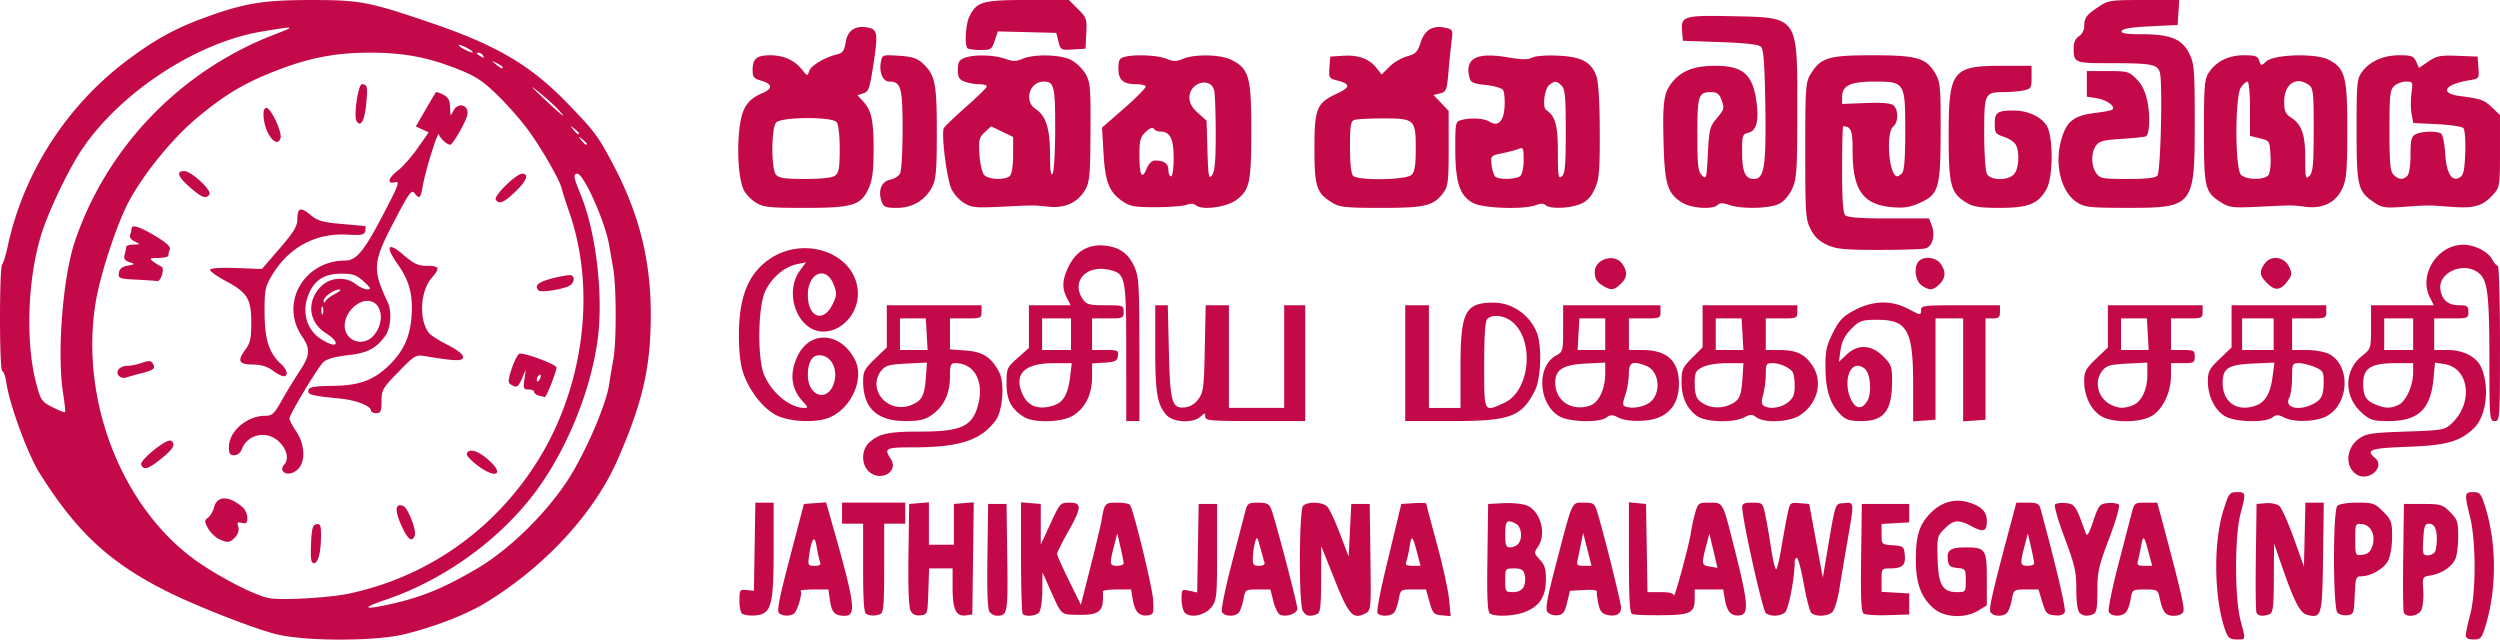 <svg width="949.983" height="243.045" xmlns="http://www.w3.org/2000/svg"><path style="fill:#c4094a;fill-opacity:1" d="M129.991 337.441c-8.475-2.093-30.83-10.861-41.793-16.392-21.8-10.998-34.21-22.565-48.216-44.945-4.399-7.03-11.274-25.704-12.519-34.004-.384-2.564-1.098-4.661-1.585-4.661-1.13 0-1.173-39.277-.045-40.55.463-.523 1.386-3.494 2.05-6.603 5.99-28.023 22.173-53.348 45.202-70.737 10.295-7.773 18.17-12.164 28.906-16.12 15.619-5.755 22.8-6.976 41.09-6.983 18.827-.008 22.024.601 45.91 8.752 24.776 8.454 37.634 16.034 51.562 30.396 10.266 10.587 11.63 12.4 17.182 22.845 10.174 19.142 14.635 36.895 14.573 58-.057 19.641-3.097 32.866-12.527 54.5-8.947 20.526-27.686 40.84-50.4 54.64-7.362 4.472-19.394 9.108-30.89 11.902-11.062 2.688-37.544 2.666-48.5-.04zm45.737-11.991c10.492-2.515 18.353-5.837 30.263-12.788 13.266-7.743 28.406-22.911 36.463-36.532 6.403-10.825 13.028-26.72 14.042-33.691.36-2.475 1.069-6.7 1.575-9.387 1.212-6.431 1.18-27.802-.053-34.68a930.736 930.736 0 0 1-1.516-8.698c-1.467-8.802-9.666-27.235-12.115-27.235-1.65 0-1.421 1.428 1.285 8 5.876 14.266 8.683 38.308 6.435 55.105-2.649 19.793-12.115 42.7-24.208 58.582-13.648 17.924-34.654 32.91-56.408 40.239-10.24 3.45-8.01 4.021 4.237 1.085zm-18.143-3.442c28.714-6.11 53.31-22.835 69.849-47.5 19.09-28.468 24.549-66.62 13.927-97.332-1.377-3.98-2.676-8.042-2.886-9.025-.682-3.18-7.764-15.52-12.89-22.456-2.747-3.716-8.01-9.681-11.698-13.256-5.494-5.328-8.208-7.093-15.05-9.785-11.426-4.498-20.407-6.177-33.138-6.198-12.801-.02-22.887 1.877-35.208 6.626-12.342 4.757-19.432 8.928-30.08 17.698-9.339 7.692-20.08 20.697-26.15 31.659-4.547 8.214-11.091 27.943-12.89 38.862-6.28 38.122 10.8 80.228 40.479 99.793 9.391 6.19 20.883 11.872 25.641 12.675 4.988.842 22.741-.197 30.094-1.761zm-14.387-18.809c.242-5.96.603-7.298 2.043-7.573 1.455-.278 1.75.417 1.75 4.114 0 6.5-1.047 10.699-2.668 10.699-1.122 0-1.358-1.517-1.125-7.24zm-35.176-2.04c-1.359-.687-3.159-2.506-4-4.041-1.381-2.52-1.376-2.909.054-3.986.871-.656 1.885-2.4 2.252-3.877 1.133-4.551 5.717-4.565 10.913-.033.963.84 1.75 2.634 1.75 3.988 0 1.986-.394 2.359-2.04 1.928-1.675-.438-1.928-.176-1.41 1.455.39 1.229-.036 2.726-1.114 3.917-2.035 2.248-3.044 2.35-6.405.65zm69.362-5.368c-2.5-5.65-2.18-8.252.867-7.083 1.769.679 5.116 9.31 4.367 11.262-1.07 2.787-2.745 1.45-5.234-4.179zm-44.946-20.44c-.37-.597-.171-1.587.44-2.2 3.2-3.2-.809-10.232-6.434-11.287-4.092-.768-8.045 1.372-9.472 5.127-.565 1.485-1.728 2.448-2.956 2.448-1.597 0-2.025-.654-2.025-3.096 0-6.005 6.842-11.904 13.806-11.904 2.616 0 3.42-.743 6.23-5.75 1.776-3.163 4.8-8.132 6.721-11.042 4.154-6.293 4.319-8.535.986-13.446-8.504-12.53.76-28.724 16.452-28.757 4.221-.009 7.13-3.527 14.395-17.417 5.856-11.195 6.465-12.836 4.582-12.343-3.29.86-2.69-1.613 1.094-4.498 1.795-1.37 5.154-5.184 7.463-8.475l4.198-5.985-2.449-1.115-2.448-1.116 3.635-6.278c2-3.453 3.793-6.467 3.987-6.696.193-.23 1.476.183 2.85.918 1.924 1.03 2.514 2.161 2.566 4.919.063 3.306.151 3.408 1.153 1.33 1.863-3.861 6.52-2.2 5.259 1.876-.991 3.203-5.494 10.875-6.383 10.875-1.193 0-3.84-2.412-4.282-3.9-.437-1.477-5.172 13.75-6.265 20.15-.71 4.16-1.255 4.535-3.04 2.094-1.037-1.419-2.107.051-7.457 10.25-8.443 16.092-8.659 18.589-2.703 31.27 1.672 3.56 1.158 9.98-1.036 12.917-3.558 4.766-6.764 6.39-14.238 7.21-4.531.498-7.89 1.435-9.116 2.545-2.097 1.898-12.96 19.953-12.96 21.541 0 .531 1.187 2.758 2.637 4.95 3.168 4.787 3.544 11.01.845 13.993-1.958 2.163-4.974 2.61-6.035.893zm19.971-49.162c-.286-.688-1.957-2.158-3.713-3.268-6.488-4.097-7.261-12.08-1.708-17.633 3.53-3.53 9.391-3.906 13.276-.85 1.399 1.1 3.372 1.987 4.385 1.971 1.48-.023 1.202-.612-1.423-3-2.767-2.517-4.083-2.97-8.615-2.97-6.228 0-10.045 2.38-12.24 7.635-2.871 6.87-.895 13.86 4.919 17.405 3.658 2.23 5.88 2.539 5.12.71zm14.393-2.048c4.157-4.425 3.78-11.745-.677-13.16-4.35-1.38-10.134 3.862-10.134 9.186 0 5.758 6.79 8.254 10.81 3.974zm-19.148-10.952c-.278-.688-.505-.125-.505 1.25s.227 1.937.505 1.25c.277-.688.277-1.813 0-2.5zm4.86-5.186c1.638-.853 2.29-1.555 1.45-1.558-2.06-.008-5.976 2.819-5.957 4.3.012.923.187.924.773.002.416-.655 2.097-1.89 3.734-2.743zm53.768 65.17c-2.315-1.78-4.078-3.684-3.917-4.234.636-2.176 3.789-1.479 7.592 1.68 7.177 5.959 3.806 8.3-3.675 2.554zm-127.623-.16c-.658-1.713 9.712-10.076 11.287-9.102 1.985 1.226 1.022 3.04-3.596 6.778-4.972 4.023-6.825 4.583-7.691 2.325zm87.332-20.549c0-1.747-5.7-3.975-11.663-4.559-10.893-1.067-12.482-1.478-12.149-3.147.254-1.27 2.01-1.59 9.312-1.693 10.353-.145 15.728-2.187 21.834-8.293 5.274-5.274 7.742-11.06 8.132-19.061.383-7.88-1.017-12.763-5.472-19.084-4.728-6.708-3.542-8.425 2.317-3.353 3.812 3.3 5.594 4.165 8.584 4.165 5.152 0 5.526.756 2.229 4.512-4.504 5.13-5.019 16.294-.975 21.166.677.817 3.846 2.805 7.042 4.418 3.489 1.761 5.81 3.58 5.81 4.556 0 1.668-2.997 1.606-14.319-.295-3.684-.619-4.046-.408-10.25 5.95-6 6.15-6.432 6.897-6.432 11.142 0 3.884-.293 4.55-2 4.55-1.1 0-2-.438-2-.974zm63.75-5.715c-.962-.251-1.75-.874-1.75-1.384 0-.51-.958-.926-2.13-.926-1.891 0-2.07-.422-1.595-3.75l.536-3.75-1.408 3.25c-1.487 3.432-2.065 3.75-4.272 2.352-1.145-.726-1.087-1.717.354-6.056.948-2.854 2.261-5.395 2.918-5.647 1.517-.582 14.098 4.1 14.096 5.246-.003 1.551-3.882 11.357-4.446 11.239a77.718 77.718 0 0 1-2.303-.574zm.632-6.862c.342-.89.174-1.292-.393-.941-.544.336-.989 1.034-.989 1.552 0 1.438.717 1.121 1.382-.611zm-160.136-.603c-1.617-1.617.254-3.845 3.228-3.845 1.225 0 3.694-.511 5.485-1.136 2.584-.9 3.427-.859 4.083.203 1.204 1.949.496 2.56-4.396 3.792-2.413.607-5.021 1.348-5.795 1.645-.774.296-1.946 0-2.605-.659zm58.313-2.1c-1.98-1.474-4.405-2.2-7.417-2.218-5.378-.033-6.076-1.345-2.958-5.561 1.918-2.595 2.316-4.374 2.316-10.344 0-9.052-1.436-11.406-9.645-15.807-3.402-1.823-6.106-3.765-6.008-4.315.11-.615 3.94-.865 9.946-.65l9.767.352 6.72-7.782c5.328-6.17 6.72-8.458 6.72-11.042 0-4.445 1.257-4.874 5.012-1.715 2.681 2.256 4.543 2.796 11.835 3.436 4.76.417 8.799.79 8.977.83.178.039.171.858-.014 1.82-.29 1.502-1.292 1.702-7.046 1.411-12.074-.611-22.23 4.974-28.53 15.689-2.476 4.212-2.728 5.546-2.677 14.15.06 10.101 1.742 15.25 6.337 19.406 2.33 2.107 2.8 4.612.856 4.563-.687-.017-2.573-1.018-4.191-2.223zm101.16-30.36c-1.857-1.857-.213-3.267 5.478-4.7 3.408-.858 6.558-1.337 7-1.064 1.59.983.758 3.445-1.447 4.278-3.63 1.372-10.254 2.263-11.032 1.485zm-153.032-4.128c-6.358-.328-6.792-.498-6.5-2.548.22-1.542 1.207-2.364 3.313-2.758 2.91-.544 2.93-.585.66-1.353-1.786-.603-2.205-1.302-1.765-2.945.318-1.184.584-2.49.592-2.903.007-.413 1.251-.78 2.763-.818 2.73-.067 2.734-.076.46-1.171-1.355-.652-2.07-1.68-1.75-2.514.297-.776.54-1.824.54-2.33 0-1.77 2.911-.885 8.98 2.73 4.133 2.462 5.943 4.113 5.571 5.081-.303.79-.55 1.848-.55 2.353 0 .505-1.688.933-3.75.95-3.471.03-3.61.139-1.859 1.464 1.04.788 2.35 1.585 2.908 1.771 1.44.48-.06 5.778-1.569 5.538-.677-.108-4.297-.354-8.044-.547zm136.717-30.414c-.859-1.389 7.763-9.843 10.038-9.843 2.763 0 1.666 2.826-2.692 6.939-4.426 4.177-6.14 4.855-7.346 2.904zM97.226 167.66c-4.631-4.04-5.401-6.22-2.196-6.22 2.632 0 10.517 7.292 9.56 8.841-1.176 1.902-2.868 1.3-7.364-2.621zm30.198-19.682c-2.354-3.593-3.137-10.538-1.187-10.538 1.764 0 6.156 9.51 5.356 11.597-.805 2.096-2.36 1.7-4.169-1.06zm33.083-5.514c-1.182-1.91.583-14.024 2.042-14.024 2.055 0 2.26 1.025 1.577 7.92-.596 6.029-2.1 8.564-3.62 6.104zM49.04 246.313c-2.473-15.239-.215-44.57 4.494-58.374 12.281-36.008 40.476-65.013 76.456-78.654 7.667-2.907 7.114-2.988-5.651-.833-24.683 4.168-53.412 22.973-68.05 44.544-4.914 7.24-12.276 22.435-15.235 31.443-5.51 16.774-6.51 41.512-2.326 57.5 1.735 6.628 2.066 7.118 6.229 9.235 2.418 1.229 4.559 2.073 4.757 1.874.198-.198-.105-3.228-.674-6.735zm198.95-95.252c0-.208-.787-.995-1.75-1.75-1.586-1.244-1.621-1.208-.377.378 1.306 1.665 2.127 2.195 2.127 1.372zm-3-4c0-.208-.787-.995-1.75-1.75-1.586-1.244-1.621-1.208-.377.378 1.306 1.665 2.127 2.195 2.127 1.372zm-8.075-9.223c-1.334-1.43-4.675-4.42-7.425-6.644-3.424-2.77-2.794-1.965 2 2.554 7.21 6.796 9.692 8.667 5.425 4.09zm-20.925-15.864c0-.256-1.012-.956-2.25-1.555-2.16-1.047-2.172-1.029-.308.465 2.04 1.634 2.558 1.855 2.558 1.09zm-7.5-4.535c-.34-.55-1.154-.993-1.809-.985-.715.009-.592.402.31.985 1.92 1.241 2.267 1.241 1.5 0zm-5.5-2.5c-1.375-.786-2.95-1.43-3.5-1.43-.55 0 .125.644 1.5 1.43 1.375.786 2.95 1.429 3.5 1.429.55 0-.125-.643-1.5-1.43zm667.887 221.75c-4.541-11.735-4.99-33.76-.948-46.5 2.009-6.33 2.326-6.75 5.102-6.75 3.443 0 3.48.238 1.336 8.355-2.222 8.407-2.214 31.79.013 40.289 2.044 7.8 2.13 7.356-1.414 7.356-2.375 0-3.254-.591-4.09-2.75zm91.113 1.144c0-.883.744-4.37 1.653-7.75 2.249-8.364 2.258-27.818.018-36.956-2.25-9.177-2.19-9.688 1.147-9.688 2.536 0 2.99.545 4.54 5.465 4.385 13.91 4.447 31.221.164 45.285-1.46 4.791-1.858 5.25-4.56 5.25-2.052 0-2.962-.493-2.962-1.606zm-654.75-8.057c-.737-.297-1.25-2.33-1.25-4.959 0-4.262.119-4.442 2.75-4.166l2.75.288.275-16.75.274-16.75H318.99v18.05c0 18.762-.769 22.88-4.544 24.328-1.862.715-5.383.695-7.206-.04zm13.919-.212c-1.068-.677-.276-4.883 4-21.235l5.331-20.39 4.206-.306 4.206-.305 1.517 5.305c9.562 33.446 10.2 37.806 5.53 37.806-3.66 0-4.87-1.223-5.524-5.589l-.662-4.411h-5.553c-3.054 0-5.298.255-4.985.567.829.829-1.26 7.806-2.596 8.667-1.513.977-3.83.93-5.47-.11zm15.436-19.713c-.335-.873-.899-3.4-1.253-5.614-.747-4.67-1.85-3.508-2.816 2.963-.608 4.08-.532 4.239 2.023 4.239 2.015 0 2.508-.383 2.046-1.588zm17.645 19.925c-.93-.375-1.25-4.823-1.25-17.42v-16.917h-8v-8h24v8h-8v16.893c0 14.481-.225 16.98-1.581 17.5-1.8.69-3.36.674-5.169-.056zm16.796-1.252c-.706-1.32-.993-8.809-.817-21.31l.271-19.275 3.75-.31 3.75-.311v16.12l4.75.003 4.75.002v-15.504l3.77-.311 3.77-.312-.27 21.312-.27 21.31-2.443.346c-3.738.527-5.057-2.221-5.057-10.536v-7.31h-8.922l-.289 8.75c-.286 8.666-.314 8.754-2.971 9.06-1.881.218-3.008-.298-3.772-1.724zm30.055.536c-.795-.958-1.06-7.437-.872-21.25l.271-19.871h7l.272 20.428c.281 21.196.136 22.018-3.9 22.056-.894.008-2.141-.605-2.77-1.363zm12.566.712c-.367-.367-.667-10.069-.667-21.56v-20.894l3.75.31 3.75.31v15.47l3.685-7.985c3.599-7.797 3.769-7.984 7.25-7.984 4.781 0 4.682 1.853-.598 11.16-2.29 4.037-4.149 7.79-4.132 8.34.018.55 2.057 5.121 4.533 10.158l4.5 9.159 3.6-14.159c1.979-7.787 3.871-15.733 4.205-17.658 1.195-6.895 1.285-7 5.966-7 2.405 0 4.62.397 4.92.883 1.483 2.4 8.504 31.318 8.768 36.117.28 5.086.13 5.524-2.002 5.826-3.228.458-4.93-1.297-5.704-5.884l-.666-3.942h-5.412c-2.977 0-5.36.337-5.294.75.065.412.065 1.955 0 3.428-.193 4.367-2.287 5.596-9.282 5.451-6.96-.144-6.22.556-11.214-10.63l-2.456-5.5-.083 7.05c-.048 4.041-.596 7.563-1.283 8.25-1.294 1.294-5.047 1.62-6.134.534zm38.333-19.257c0-.508-.543-3.28-1.208-6.158l-1.208-5.234-1.272 4.908c-1.76 6.785-1.66 7.408 1.188 7.408 1.375 0 2.5-.416 2.5-.924zm23.246 18.77c-.685-.686-1.246-2.992-1.246-5.126 0-3.783.074-3.863 2.976-3.226l2.975.654.275-16.824.274-16.824h7v18.179c0 16.904-.147 18.377-2.099 21-2.329 3.13-7.985 4.336-10.155 2.166zm14.087-.423c-.333-.867 1.285-8.855 3.595-17.75l5.175-19.923c.92-3.543 1.195-3.75 4.957-3.75 3.181 0 4.176.453 4.938 2.25 1.369 3.225 10.002 36.07 10.002 38.052 0 1.8-4.06 3.272-6.473 2.346-.812-.311-1.992-2.61-2.62-5.107l-1.144-4.541h-4.77c-4.72 0-4.777.038-5.47 3.75-.386 2.062-1.166 4.312-1.734 5-1.462 1.769-5.735 1.552-6.456-.327zm16.185-18.673c-.23-.688-.961-3.275-1.624-5.75-1.108-4.138-1.265-4.3-1.95-2-.41 1.375-.789 3.962-.844 5.75-.086 2.816.23 3.25 2.37 3.25 1.53 0 2.309-.475 2.048-1.25zm14.518 18.315c-1.523-2.844-1.376-38.325.164-39.865 1.68-1.68 7.36-1.498 9.151.293.822.822 2.991 5.434 4.822 10.25l3.327 8.757.5-10 .5-10h7l.271 20.203c.264 19.68.216 20.234-1.843 21.336-4.736 2.534-6.348.782-11.756-12.775l-5.092-12.764-.04 12.643c-.033 10.582-.297 12.742-1.621 13.25-2.747 1.054-4.316.667-5.383-1.328zm28.423.867c-.363-.587.984-7.9 2.992-16.25l4.855-20.182 1.203-5 4.746-.305c2.61-.168 4.745-.08 4.745.195s1.816 7.163 4.034 15.305c2.22 8.143 4.305 17.65 4.635 21.128l.602 6.324-3.358-.324c-3.068-.295-3.473-.733-4.693-5.073l-1.336-4.75h-4.83c-4.791 0-4.837.03-5.532 3.75-.385 2.062-1.165 4.312-1.733 5-1.263 1.528-5.425 1.648-6.33.182zm15.014-23.036c-1.73-6.56-2.072-6.803-2.837-2.017-.347 2.17-.905 4.66-1.24 5.533-.474 1.234.063 1.588 2.407 1.588h3.016zm27.756 23.266c-.975-.619-1.208-5.56-1-21.234l.271-20.428 5.911-.305c3.251-.168 7.21.233 8.797.89 5.291 2.192 7.6 10.889 4.186 15.764-1.513 2.159-1.469 2.442.75 4.805 1.872 1.995 2.346 3.583 2.307 7.724-.059 6.306-2.346 9.884-7.72 12.08-4.031 1.648-11.41 2.032-13.502.704zm12.76-10.142c.583-1.089.775-3.114.427-4.5-.52-2.074-1.233-2.52-4.024-2.52-3.353 0-3.392.05-3.392 4.5 0 4.321.118 4.5 2.965 4.5 1.931 0 3.334-.69 4.025-1.98zm-2.189-16.22c1.902-1.902 1.458-6.592-.734-7.765-3.414-1.827-4.066-1.192-4.066 3.965 0 4.148.307 5 1.8 5 .99 0 2.34-.54 3-1.2zm11.311 25.833c-.977-1.178-.3-4.976 3.429-19.23 6.198-23.692 5.602-22.403 10.358-22.403 3.577 0 4.043.304 4.968 3.25 2.422 7.713 9.134 34.626 9.134 36.624 0 2.572-2.03 3.586-5.458 2.725-1.854-.465-2.636-1.53-3.2-4.357-.41-2.058-.647-4.104-.526-4.545.12-.442-2.131-.667-5.005-.5l-5.224.303-1.085 4.5c-.9 3.725-1.524 4.551-3.63 4.8-1.398.166-3.09-.36-3.76-1.167zm15.082-23.883-1.584-6.25-.8 4c-.44 2.2-1.035 5.012-1.323 6.25-.45 1.937-.12 2.25 2.384 2.25h2.907zm17.057 24.597c-.943-.388-1.25-5.65-1.25-21.494v-20.98l3.25.313 3.25.314.275 16.75.274 16.75h4.976c3.276 0 5 .427 5.046 1.25.102 1.798 5.754-18.984 6.46-23.75.325-2.2 1.085-5.688 1.689-7.75 1.051-3.594 1.28-3.75 5.464-3.75 5.16 0 4.91-.455 9.311 16.978 5.32 21.075 5.685 25.354 2.2 25.848-3.228.458-4.93-1.297-5.704-5.884l-.666-3.942H668.99v3.428c0 5.48-1.571 6.268-12.674 6.355-5.404.043-10.388-.153-11.076-.436zm30.895-23.962-1.583-6.615-1.261 4.865c-1.748 6.739-1.665 7.177 1.45 7.648 1.512.23 2.8.484 2.863.567.063.082-.599-2.827-1.469-6.465zm19.943 23.69c-1.229-.778-8.877-34.91-9.036-40.325-.04-1.378.782-1.75 3.866-1.75 3.865 0 3.93.063 4.922 4.75.554 2.612 1.57 8.473 2.26 13.023.69 4.55 1.556 7.925 1.925 7.5.37-.425 1.235-4.148 1.923-8.273.69-4.125 1.7-9.662 2.247-12.305.987-4.766 1.024-4.802 4.65-4.5l3.655.305 2.59 14 2.59 14 1.27-7.5c3.722-22.01 3.217-20.467 6.808-20.814 3.924-.379 3.9-.645 1.311 14.22-1.062 6.102-2.454 14.367-3.095 18.367-.64 4-1.828 7.938-2.64 8.75-1.806 1.806-6.707 1.937-8.134.217-.574-.692-1.828-5.642-2.785-11-.957-5.357-2.116-9.74-2.577-9.74-.46 0-.838.574-.838 1.276 0 6.276-2.325 18.407-3.732 19.474-1.92 1.455-5.163 1.602-7.18.325zm37.141.108c-.975-.635-1.208-5.59-1-21.255l.271-20.428h18v7l-5.25.302-5.25.302v3.89c0 3.862.031 3.893 4.25 4.198 4.03.292 4.267.483 4.575 3.703.374 3.918-.884 5.067-5.575 5.09-3.177.014-3.25.114-3.25 4.462v4.448l5.25.302 5.25.303v8l-8 .255c-4.4.141-8.572-.116-9.27-.572zm26.706-1.892c-4.854-4.084-6.887-9.494-6.913-18.392-.026-9.147 1.235-13.326 5.334-17.676 4.105-4.356 9.362-5.924 14.6-4.355 5.046 1.512 7.044 3.539 7.044 7.144 0 3.94-1.26 4.388-5.685 2.016-5.07-2.717-6.935-2.562-10.361.865-2.785 2.784-2.884 3.211-2.662 11.407.27 9.974 1.85 12.7 7.363 12.7 3.291 0 3.345-.072 3.345-4.437 0-4.274-.118-4.448-3.25-4.75-2.751-.265-3.3-.757-3.58-3.205-.407-3.567 1.05-4.573 6.646-4.593 7.72-.027 8.184.654 8.184 12.035v9.98l-3.25 1.98c-5.007 3.054-12.724 2.723-16.815-.719zm21.393 1.119c-.547-1.424.972-7.957 7.825-33.66l2.067-7.75h4.273c3.584 0 4.373.363 4.887 2.25 5.8 21.312 9.732 38.015 9.246 39.282-.426 1.11-1.602 1.5-3.869 1.282-2.933-.283-3.398-.786-4.683-5.064l-1.426-4.75h-4.713c-4.654 0-4.72.046-5.413 3.75-.385 2.062-1.165 4.312-1.733 5-1.467 1.774-5.736 1.55-6.461-.34zm16.672-18.334c0-.508-.543-3.28-1.208-6.158l-1.208-5.234-1.272 4.908c-1.76 6.785-1.66 7.408 1.188 7.408 1.375 0 2.5-.416 2.5-.924zm17.2 18.724c-.726-.726-1.2-4.249-1.2-8.918 0-6.7-.587-9.277-4.456-19.544-2.451-6.504-4.083-12.199-3.627-12.655.456-.456 2.318-.684 4.138-.506 3.388.33 3.812.973 7.47 11.323.554 1.57 1.182.602 2.92-4.5 2.073-6.088 2.422-6.52 5.511-6.823 1.815-.178 3.697.076 4.185.563.514.514-1.007 5.873-3.628 12.78-4.014 10.581-4.513 12.8-4.513 20.08 0 6.542-.317 8.308-1.581 8.793-2.374.91-3.886.739-5.219-.593zm11.133-.377c-.333-.867 1.285-8.855 3.595-17.75l5.175-19.923c.938-3.61 1.138-3.75 5.326-3.75h4.352l2.067 7.75c6.853 25.703 8.372 32.236 7.825 33.66-.373.973-1.795 1.59-3.663 1.59-3.178 0-4.198-1.355-5.46-7.25-.543-2.541-.956-2.75-5.438-2.75-4.79 0-4.857.043-5.432 3.589-.32 1.974-1.11 4.224-1.754 5-1.576 1.9-5.842 1.793-6.593-.166zm15.14-22.527c-1.725-6.541-2.086-6.814-2.906-2.193-.37 2.088-.904 4.584-1.187 5.547-.409 1.39.098 1.75 2.463 1.75h2.976zm40.974 22.825c-.27-.703-.368-10.265-.218-21.25l.271-19.971 3.5-.295c1.925-.162 4.216.288 5.091 1s3.35 6.189 5.5 12.17l3.91 10.877.28-12.126.281-12.126h6.98l-.271 20.642c-.294 22.473-.542 23.385-5.987 22.018-2.776-.696-4.977-4.966-9.881-19.16l-2.764-8-.07 13.143c-.057 11.02-.324 13.24-1.65 13.75-2.523.968-4.442.708-4.972-.672zm30.796.122c-1.732-1.733-1.772-38.914-.043-40.643.684-.684 3.956-1.2 7.6-1.2 5.946 0 6.642.241 9.8 3.4 3.13 3.13 3.4 3.889 3.4 9.55 0 3.626-.642 7.392-1.566 9.178-1.566 3.028-6.582 5.872-10.358 5.872-1.774 0-2.02.78-2.282 7.25-.28 6.903-.414 7.264-2.8 7.543-1.38.16-3.067-.267-3.75-.95zm13.182-25.093c1.444-4.13-.3-8.174-3.693-8.567-2.713-.314-2.732-.274-2.732 5.817 0 6.09.02 6.13 2.732 5.816 1.934-.224 3.012-1.119 3.693-3.066zm12.022 24.971c-.27-.703-.368-10.265-.218-21.25l.271-19.971h7.232c6.74 0 7.441.209 10.302 3.07 2.727 2.729 3.072 3.732 3.093 9 .013 3.261-.419 7.089-.96 8.505-1.19 3.114-5.197 5.894-9.497 6.59-3.15.509-3.168.543-2.833 5.827.186 2.923-.168 6.258-.785 7.411-1.249 2.333-5.807 2.898-6.605.818zm11.946-23.303c.334-.87.607-2.858.607-4.418 0-4.094-.958-6-3.018-6-1.5 0-1.86 1.009-2.143 6.001-.314 5.575-.186 6.002 1.804 6 1.18 0 2.417-.713 2.75-1.583zm-595.393-30.418c-2.756-2.757-2.633-8.059.25-10.76 3.687-3.452 7.281-4.24 19.348-4.24 16.13 0 20.289-2.068 22.312-11.097 1.897-8.465-1.93-14.903-8.86-14.903-1.807 0-2.05.624-2.05 5.265 0 6.353-2.418 11.358-6.999 14.485-2.6 1.774-4.691 2.249-9.898 2.246-10.854-.006-16.103-4.94-16.103-15.136 0-3.676.565-4.744 4.5-8.515l4.5-4.312V212.44h36v2.5c0 2.389-.266 2.5-6 2.5h-6v11.76l5.987.432c6.493.47 9.798 2.605 12.715 8.214 2.147 4.129 1.375 14.668-1.342 18.333-5.669 7.643-13.687 10.244-31.61 10.255-10.22.006-10.879.352-8.265 4.341 3.27 4.992-4.103 9.046-8.485 4.665zm19.374-26.93c1.422-1.42 2.12-3.758 2.438-8.147l.446-6.155-7.737.39c-6.64.336-8.006.723-9.629 2.727-4.936 6.096.871 14.876 9.049 13.681 1.892-.276 4.337-1.4 5.433-2.495zm2.788-25.069-.34-6.001h-9.822v12l5.25.002 5.25.002-.338-6.002zm543.238 53.233c-4.39-2.93-3.901-10.027.927-13.47 2.853-2.035 4.657-2.315 17.845-2.764 13.919-.475 14.81-.629 17.379-3 8.415-7.77 6.85-21.129-2.652-22.64l-3.601-.574-.54 5.945c-1.066 11.766-5.755 16.259-16.973 16.265-6.082.003-7.047-.288-10.236-3.088-6.92-6.075-6.926-16.128-.013-21.644 3.45-2.752 3.464-2.8 3.464-11.014v-8.25h23.847l-1.546-3.099c-4.275-8.57 2.983-19.901 12.749-19.901 4.29 0 9.385 2.574 10.975 5.545.722 1.35 1.687 2.455 2.144 2.455.458 0 .831 13.275.831 29.5 0 28.833-.045 29.5-2 29.5-1.941 0-2-.675-2.023-23.25-.026-24.993-.672-30.274-4.038-33-5.742-4.652-15.844-.09-14.537 6.566.776 3.95 2.999 5.684 7.29 5.684 2.862 0 3.308.337 3.308 2.5 0 2.41-.233 2.5-6.5 2.5h-6.5v12h5.132c5.911 0 10.888 2.552 12.69 6.508 3.341 7.332 2.032 18.616-2.687 23.164-5.337 5.142-10.448 6.576-25.355 7.112-13.989.503-15.944 1.174-12.28 4.216 4.152 3.445-2.513 9.297-7.1 6.234zm16-26.37c2.892-1.318 5.6-7.307 5.6-12.385v-3.48h-6.565c-9.402 0-12.391 1.846-12.42 7.669-.022 4.678.934 6.401 4.385 7.904 3.854 1.678 5.818 1.741 9 .292zm5.6-26.864v-6h-11v12h11zm-621.853 30.843c-5.098-2.523-10.389-9.247-12.73-16.179-1.072-3.173-1.628-8.157-1.617-14.5.025-14.132 3.459-22.854 11.185-28.408 13.794-9.915 34.015-2.24 34.015 12.91 0 7.62-6.132 14.328-13.102 14.332-9.723.006-15.259-14.608-8.828-23.306l2.218-3-3.31.662c-4.896.98-9.945 5.32-12.259 10.537-2.737 6.172-2.926 25.444-.31 31.609 2.906 6.846 9.795 12.5 15.234 12.5 1.49 0 1.438-.286-.402-2.25-4.636-4.95-5.341-10.845-2.098-17.545 4.764-9.84 16.324-9.054 21.735 1.479 3.678 7.158-1.22 18.355-9.595 21.939-5.02 2.147-15.003 1.76-20.136-.78zm21.449-11.417c2.274-5.444-.456-11.426-5.215-11.426-2.84 0-4.38 2.675-4.38 7.605 0 7.568 6.884 10.31 9.595 3.821zm-.233-30.738c1.672-3.425 1.72-4.188.462-7.5-2.807-7.4-9.825-4.618-9.825 3.895 0 8.517 5.86 10.773 9.363 3.605zm72.637 42.692c-4.74-2.97-6.5-6.419-6.5-12.745 0-5.64.162-6.008 4.25-9.636l4.25-3.771v-16.228h15.881l-1.434-2.75c-2.013-3.86-1.8-7.126.803-12.288 2.824-5.6 7.5-8.25 13.486-7.641 5.654.574 9.037 2.965 11.326 8.007 1.709 3.763 1.897 6.842 1.917 31.422l.022 27.25h-5l-.015-25.75c-.017-28.854-.275-30.188-6.123-31.643-8.983-2.236-15.073 4.364-10.306 11.17 1.355 1.934 2.459 2.223 8.5 2.223 6.74 0 6.944.073 6.944 2.5 0 2.389-.267 2.5-6 2.5h-6v12h5.07c4.684 0 5.044.17 4.75 2.25-.274 1.92-1.017 2.294-5.07 2.554l-4.75.305-.002 5.195c-.002 6.41-2.397 11.42-6.897 14.426-4.2 2.805-15.07 3.176-19.102.65zm11.713-4.43c3.485-1.215 5.198-4.4 5.998-11.154l.568-4.796h-6.689c-11.184 0-15.322 3.918-12.15 11.507 2.07 4.954 6.356 6.506 12.273 4.443zm6.287-26.95v-6h-11v12h11zm36.313 30.75c-3.556-3.931-4.313-8.385-4.313-25.4v-16.35h4.774l.406 17.25c.462 19.64 1.137 22.048 6.038 21.558 1.99-.199 3.83-1.31 5.184-3.129 1.893-2.545 2.131-4.427 2.435-19.25l.336-16.43h8.827v39h21v-39h8v44h-19c-17.013 0-19-.172-19-1.654 0-1.54-.127-1.54-1.828 0-2.826 2.557-10.32 2.21-12.859-.595zm90.687-19.75v-22h9v39h12v-15.466c0-21.131 1.748-24.534 12.597-24.534 7.079 0 13.798 4.7 16.443 11.5 1.983 5.1 1.528 17.469-.81 22.032-5.093 9.932-9.337 11.468-31.697 11.468H558.99zm37.606 15.091c9.867-4.48 11.685-23.998 2.88-30.923-3.028-2.383-7.414-2.84-9.286-.968-.835.835-1.2 6.155-1.2 17.5 0 18.373-.224 17.947 7.606 14.391zm20.814 5.023c-7.965-4.857-8.582-19.013-1.005-23.069 2.481-1.327 2.585-1.74 2.585-10.214v-8.831h37v2.5c0 2.389-.266 2.5-6 2.5h-6v12h5.05c9.45 0 13.95 4.135 13.95 12.818 0 6.38-2.56 10.682-7.616 12.795-4.22 1.763-12.115 1.775-15.47.025-2.173-1.134-2.884-1.133-4.441.006-2.87 2.098-14.292 1.763-18.053-.53zm12.064-4.108c3.166-1.204 5.516-6.353 5.516-12.084v-4.14l-7.411.373c-8.65.437-11.589 2.282-11.589 7.277 0 7.03 6.565 11.204 13.484 8.574zm21.521-.509c5.434-2.81 5.066-12.38-.557-14.517-5.227-1.988-6.443-1.375-6.491 3.27-.025 2.337-.64 5.92-1.369 7.96-.954 2.673-1.012 3.84-.206 4.171 2.277.938 5.8.577 8.623-.884zm-16.005-26.497v-6h-9.822l-.339 6.001-.339 6.002 5.25-.002 5.25-.002v-6zm34.615 30.911c-3.831-3.014-5.615-7.098-5.615-12.862 0-4.558.39-5.439 4-9.05l4-4v-16h36v2.5c0 2.39-.266 2.5-6 2.5h-6v12l5.25.015c6.412.018 9.489 1.474 12.47 5.898 4.084 6.06 2.045 14.367-4.617 18.818-4.012 2.68-13.487 3.171-16.643.864-1.652-1.208-2.306-1.208-4.641 0-4.334 2.24-14.995 1.841-18.204-.683zm13.42-4.43c3.114-1.61 3.708-3.135 4.183-10.731l.297-4.75h-6.307c-3.697 0-7.528.63-9.257 1.525-2.648 1.37-2.95 2.02-2.95 6.345 0 3.332.54 5.299 1.75 6.371 3.248 2.881 8.155 3.376 12.285 1.24zm21.33-.554c2.102-1.653 2.632-2.918 2.62-6.25-.008-2.297-.346-4.672-.75-5.278-1.171-1.754-4.883-3.4-7.669-3.4-2.352 0-2.566.354-2.566 4.257 0 2.341-.444 5.806-.987 7.7-.73 2.548-.666 3.645.25 4.227 2.246 1.426 6.426.85 9.103-1.256zm-17.203-25.926-.34-6.001h-9.822v12l5.25.002 5.25.002-.338-6.002zm37.238 30.49c-3.958-3.96-5.646-9.19-5.71-17.693-.048-6.618.358-8.51 2.885-13.451 2.458-4.807 3.82-6.21 8.297-8.549 7.05-3.683 13.96-3.793 20.48-.326 4.457 2.37 4.648 2.39 4.648.5 0-1.875.738-1.972 15-1.972h15v2.5c0 2.06-.483 2.5-2.75 2.5l-2.75-.002V255.938l-4.25.308-4.25.308V217.439h-5.25l-5.25-.002V255.938l-4.25.308-4.25.308v-14.09c0-20.499-2.19-24.475-13.502-24.507-5.387-.016-6.73.354-9.006 2.482-3.435 3.21-4.65 5.522-5.226 9.936l-.464 3.564 2.904-2.75c4.285-4.058 9.428-3.817 13.894.65 3.116 3.115 3.4 3.905 3.4 9.435 0 11.175-3.037 15.165-11.545 15.165-4.587 0-5.979-.434-8.055-2.51zm10.365-5.5c1.484-2.814 1.034-9.324-.797-11.53-.667-.804-2.041-1.461-3.055-1.461-3.835 0-5.201 7.607-2.355 13.112 1.837 3.552 4.294 3.504 6.207-.121zm88.655 6.123c-3.852-2.349-6.42-7.624-6.42-13.187 0-3.756.543-4.79 4.5-8.582l4.5-4.312V212.44h36v2.5c0 2.389-.266 2.5-6 2.5h-6v12h4.5c4.134 0 4.5.203 4.5 2.5 0 2.296-.366 2.5-4.5 2.5h-4.5l-.022 4.75c-.029 6.307-3.044 12.71-7.17 15.225-4.484 2.735-15.007 2.81-19.388.139zm11.967-4.071c3.37-1.282 5.613-5.918 5.613-11.603v-4.659l-7.608.384c-6.508.329-7.882.722-9.5 2.72-3.257 4.023-1.706 10.384 3.128 12.83 2.995 1.515 5.034 1.595 8.367.328zm5.775-27.042-.34-6.001h-9.822v12l5.25.002 5.25.002-.338-6.002zm29.258 31.113c-3.852-2.349-6.42-7.623-6.42-13.187 0-3.756.543-4.79 4.5-8.582l4.5-4.312V212.44h36v2.5c0 2.41-.233 2.5-6.5 2.5h-6.5v12h5.55c3.052 0 6.87.682 8.483 1.517 8.39 4.339 7.69 19.222-1.117 23.731-4.07 2.084-12.368 2.286-16.002.39-2.173-1.134-2.884-1.133-4.441.006-2.87 2.098-14.292 1.763-18.053-.53zm11.963-4.07c3.499-1.33 5.379-4.637 6.201-10.907l.704-5.362-8.114.368c-9.69.44-11.693 1.806-11.534 7.868.186 7.105 5.829 10.662 12.743 8.033zm21.546-.507c3.328-1.721 4.071-3.304 4.071-8.67 0-3.584-.336-4.11-3.467-5.418-1.908-.797-4.608-1.45-6-1.45-2.407 0-2.533.277-2.533 5.566 0 3.062-.496 6.494-1.103 7.628-1.983 3.705 3.598 5.154 9.032 2.344zm-14.929-26.537v-6h-12v12h12zm-254.5-18.195c-2.594-1.471-3.465-2.822-3.484-5.4-.037-4.992 7.54-7.305 10.428-3.183 2.137 3.052 1.951 5.332-.632 7.739-2.485 2.314-3.483 2.448-6.312.844zm120.723-.362c-2.478-1.736-3.08-7.185-1.023-9.243 1.99-1.99 6.529-1.426 8.244 1.022 2.095 2.991 1.96 5.375-.444 7.778-2.406 2.407-3.84 2.5-6.777.443zm131.3-.83c-2.94-2.94-3.113-4.326-.926-7.447 2.328-3.325 7.412-2.667 9.256 1.198 1.22 2.558 1.156 3.147-.599 5.5-2.653 3.558-4.722 3.758-7.73.75zM719.3 189.493c-2.968-1.348-4.792-3.08-6.25-5.938-1.92-3.766-2.058-5.76-2.055-29.825.003-23.97.144-26.02 1.991-29.05 3.879-6.36 6.71-7.233 23.505-7.235 17.092-.002 20.474.984 23.966 6.995 1.853 3.187 2.03 5.153 1.98 22-.064 21.802-.694 23.895-8.19 27.21-3.562 1.577-5.907 1.918-10.385 1.512-10.939-.992-14.87-6.58-14.87-21.136 0-8.047-.575-9.586-3.582-9.586-.23 0-.419 7.335-.419 16.3 0 11.344.365 16.664 1.2 17.5.83.829 5.94 1.2 16.525 1.2h15.325l1.017 2.673c1.434 3.774.283 7.999-2.374 8.711-1.206.324-9.168.585-17.693.58-13.089-.007-16.151-.304-19.69-1.911zm28.491-27.253c.826-.826 1.2-5.823 1.2-16 0-18.55-.157-18.8-11.777-18.8-8.99 0-12.222 1.535-12.223 5.806v2.694l9.026-.35c6.114-.238 9.503.043 10.5.872 1.913 1.586 1.897 6.382-.026 7.978-3.01 2.499-1.708 19 1.5 19 .33 0 1.14-.54 1.8-1.2zm-435.501 11.24c-1.76-1.073-3.836-3.21-4.61-4.746-1.927-3.82-2.707-14.292-1.722-23.115.908-8.134 2.957-11.34 8.853-13.85 3.954-1.684 3.71-3.46-.648-4.709-2.7-.774-3.172-1.379-3.172-4.065 0-4.254 1.582-5.555 6.75-5.555 5.061 0 9.249 1.911 12.084 5.515 1.947 2.475 2.03 2.49 2.66.503.665-2.092 5.906-5.23 10.626-6.363 2.133-.511 2.74-1.38 3.267-4.673.735-4.594 3.855-6.527 8.787-5.444 3.26.716 3.5 2.498 1.81 13.462-1.537 9.974-1.835 10.818-4.071 11.528l-2.084.66 2.02 2.156c3.326 3.552 4.153 7.247 4.13 18.47-.017 8.23-.448 11.623-1.874 14.762-2.94 6.475-6.044 7.424-24.256 7.42-13.459-.003-15.743-.244-18.55-1.956zm30.06-10.313c1.427-1.044 1.741-2.865 1.741-10.088 0-5.27-.47-9.382-1.172-10.227-1.784-2.149-21.191-2.005-22.997.171-1.848 2.227-1.893 17.552-.058 19.763 1.104 1.33 3.268 1.654 11.059 1.654 6.264 0 10.301-.45 11.427-1.273zm17.717 9.972c-1.537-4.044-.181-7.728 3.086-8.382 1.6-.32 3.344-1.393 3.874-2.384.53-.99.964-8.55.964-16.796 0-15.952-.613-18.137-5.096-18.137-2.38 0-3.901-3.56-3.166-7.409.531-2.778.602-2.803 6.867-2.404 4.984.318 6.897.926 8.992 2.858 4.776 4.405 5.404 7.446 5.402 26.173-.001 14.457-.287 17.85-1.75 20.762-2.542 5.06-7.496 8.02-13.421 8.02-4.17 0-5.004-.334-5.752-2.3zm31.114.323c-1.82-1.136-3.942-3.58-4.715-5.43-1.817-4.349-3.86-21.102-2.794-22.919.45-.768 4.307-4.462 8.57-8.208 4.262-3.747 7.75-7.184 7.75-7.639 0-.454-1.321-.826-2.935-.826-1.615 0-4.09-.44-5.5-.976-2.089-.794-2.566-1.634-2.566-4.524s.477-3.731 2.566-4.525c3.517-1.337 11.201-1.15 15.471.377 2.851 1.02 4.112 1.02 6.5.001 4.417-1.883 14.331-1.67 18.43.398 1.906.962 4.38 3.323 5.5 5.248 1.859 3.2 2.025 5.103 1.93 22.156-.09 16.498-.325 19.042-2.033 22-2.77 4.796-7.665 7.056-13.864 6.4-5.903-.624-5.187-.625-18.5.023-9.401.457-10.846.295-13.81-1.556zm17.61-10.222c.698-.698 1.2-4.04 1.2-7.977v-6.777l-4.186-2.022-4.186-2.023-2.408 2.25c-2.143 2.001-2.365 2.925-2.023 8.394.212 3.38.984 6.868 1.717 7.75 1.573 1.895 8.128 2.164 9.886.405zm17.185-17.85c.016-16.217-.404-17.95-4.356-17.95-5.453 0-7.625 7.461-3.045 10.462 3.908 2.561 5.415 7.347 5.432 17.256.01 6.039.318 8.313.984 7.282.534-.825.977-8.498.985-17.05zm25.787 27.675c-5.252-3.54-6.778-7.301-7.415-18.28l-.572-9.845 8.538-7.46c4.695-4.102 8.317-7.814 8.048-8.25-.269-.434-1.842-.79-3.495-.79-5.03 0-6.876-1.59-6.876-5.919 0-3.145.411-3.958 2.25-4.451 3.952-1.059 12.708-.675 16.033.704 2.642 1.095 3.754 1.103 6.217.045 4.436-1.906 14.346-1.706 18.466.372 6.683 3.371 7.534 6.394 7.534 26.749 0 19.942-.604 22.722-5.772 26.543-3.606 2.666-12.854 3.926-15.104 2.059-.899-.746-2.208-.84-3.752-.268-1.304.483-6.549.888-11.654.9-7.841.02-9.773-.308-12.446-2.11zm35.215-26.066c-.008-7.733-.281-15.057-.608-16.276-1.406-5.243-9.379-2.901-9.379 2.754 0 2.112.955 3.843 3.25 5.893l3.25 2.901.345 11.315c.305 10.013.507 11.094 1.75 9.393 1.051-1.437 1.402-5.465 1.392-15.98zm-23.065 10.44c3.432 0 5.078 1.17 5.078 3.608 0 1.316.45 2.393 1 2.393.57 0 1-2.977 1-6.929 0-7.348-1.355-10.071-5.012-10.071-1.028 0-2.169-.484-2.534-1.076-.425-.687-1.527-.265-3.059 1.175-2.061 1.936-2.395 3.177-2.395 8.908 0 7.693.959 9.46 2.75 5.072.787-1.93 1.971-3.08 3.172-3.08zm67.383 16.045c-6.04-3.683-6.805-5.992-6.805-20.544 0-15.375.808-17.345 8.588-20.95 5.281-2.446 5.185-3.69-.395-5.091-2.566-.644-2.77-1.04-2.494-4.83l.301-4.13 4.897-.31c5.792-.368 9.927 1.135 12.651 4.599l1.98 2.517 2.896-2.903c1.593-1.596 4.624-3.388 6.736-3.98 3.301-.927 4.032-1.674 5.207-5.32 1.542-4.784 4.615-6.595 9.406-5.543 2.781.611 2.897.845 2.369 4.792-.306 2.282-.85 7.6-1.209 11.818-.606 7.13-.83 7.714-3.179 8.303l-2.526.634 2.886 3.013 2.886 3.012v14.184c0 12.612-.221 14.486-2 16.902-3.688 5.01-6.85 5.783-23.65 5.779-13.45-.003-15.745-.245-18.545-1.952zm30.124-10.616c1.178-1.178 1.571-3.664 1.571-9.928 0-11.13-.401-11.5-12.49-11.5-5.14 0-10.058.273-10.928.607-1.292.495-1.582 2.383-1.582 10.3 0 6.205.432 10.124 1.2 10.893 1.917 1.916 20.247 1.61 22.23-.372zm23.688 10.86c-5.314-2.618-7.068-7.668-7.095-20.422-.02-10.19.072-10.658 2.228-11.236 3.704-.992 8.648-.711 10.768.612 3.299 2.06 5.438-.118 5.742-5.845.143-2.694-.124-5.485-.593-6.203-.47-.719-3.407-1.57-6.527-1.892-4.81-.496-5.759-.929-6.239-2.842-1.844-7.348 2.699-9.708 14.72-7.647 5.143.883 7.534.907 9.056.092 1.193-.639 5.367-.956 9.878-.751 9.022.41 12.7 2.404 14.639 7.94.743 2.121 1.207 10.006 1.228 20.906.03 15.25-.216 18.051-1.911 21.787-1.4 3.086-2.928 4.698-5.446 5.75-4.051 1.693-11.688 1.939-13.202.426-.716-.717-1.881-.717-3.765 0-4.441 1.688-19.566 1.253-23.481-.676zm17.683-10.488c.66-.66 1.2-3.408 1.2-6.107 0-4.289-.22-4.814-1.75-4.168-.962.406-3.792 1.17-6.288 1.697-4.497.95-4.535.993-4.121 4.618.23 2.013.922 3.99 1.539 4.394 1.786 1.172 8.106.88 9.42-.434zm17.2-16.851c0-13.036-.275-16.082-1.57-17.378-1.899-1.898-2.564-1.944-4.67-.321-1.861 1.433-2.735 8.5-1.18 9.549 3.482 2.353 4.42 5.76 4.42 16.046 0 9.13.184 10.248 1.5 9.155 1.218-1.01 1.5-4.221 1.5-17.051zm44.299 27.091c-5.605-3.418-6.71-6.883-7.124-22.364-.436-16.32.046-19.596 3.485-23.683 3.514-4.176 8.368-5.993 16.012-5.993 10.687 0 14.376 3.2 15.8 13.71.975 7.2.004 10.954-3.03 11.715-2.278.572-2.442 1.052-2.442 7.16 0 7.722 1.162 10.415 4.496 10.415 3.954 0 4.688-4.79 4.325-28.203-.236-15.263-.661-21.043-1.617-22-.887-.888-5.77-1.455-15.5-1.797l-14.204-.5-.3-3.586c-.487-5.808.586-6.132 19.055-5.751 25.29.521 24.755-.258 24.724 36.055-.02 22.672-.219 25.714-1.922 29.465-1.138 2.507-3.113 4.812-4.928 5.75-3.57 1.847-14.312 2.096-19.055.442-2.388-.832-3.517-.832-4.35 0-1.827 1.829-9.878 1.328-13.425-.835zm12.951-31.932c3.077-3.65 3.145-3.94 1.775-7.543-.729-1.918-1.688-2.565-3.8-2.565-4.817 0-5.225 1.259-5.225 16.128 0 11.74.254 13.983 1.75 15.486 1.668 1.674 1.774 1.284 2.25-8.243.454-9.078.754-10.301 3.25-13.263zm95.049 31.932c-6.04-3.683-6.799-6.531-6.799-25.54 0-24.782 1.327-26.5 20.45-26.5h11.05v4.375c0 4.1-.196 4.414-3.125 5-1.718.343-4.898.625-7.065.625-7.638 0-7.81.343-7.81 15.6 0 7.442.466 14.402 1.036 15.465 1.392 2.601 7.99 2.669 10.31.106 1.835-2.028 2.206-8.272.662-11.157-.546-1.02-2.57-2.375-4.5-3.012-3.195-1.054-3.508-1.497-3.508-4.973 0-4.31 1.018-5.03 7.114-5.03 5.334 0 10.345 2.244 12.559 5.623 2.59 3.953 2.609 19.447.029 24.172-3.094 5.666-6.862 7.198-17.702 7.198-7.662 0-10.119-.377-12.701-1.952zm42.048-.094c-6.182-3.961-8.785-14.487-5.973-24.16 1.964-6.757 4.783-8.91 12.942-9.887 3.198-.383 6.075-.956 6.392-1.274 1.22-1.219-2.138-3.67-5.837-4.262l-3.87-.619v-9.744h7.923c7.474 0 8.093.17 10.93 3.007 2.1 2.1 3.362 4.716 4.182 8.662 1.056 5.087.833 11.795-.433 13.062-.266.265-4.355.724-9.087 1.02-7.22.45-8.837.87-10.06 2.615-1.903 2.717-1.855 7.618.101 10.411 1.438 2.053 2.346 2.223 11.878 2.223 7.166 0 10.645-.392 11.383-1.28 1.26-1.52 2.042-36.16.888-39.362-1.058-2.937-3.207-3.329-18.349-3.345-14.33-.015-14.357-.026-14.357-6.087 0-1.826.745-3.374 2-4.158 1.127-.704 2.007-2.345 2.016-3.759.02-3.28.716-4.237 5.374-7.382 3.72-2.512 4.476-2.627 17.305-2.627H853.1l-.305 4.75-.305 4.75-10.42.5c-7.073.34-10.552.901-10.833 1.75-.308.93 1.646 1.25 7.65 1.25 10.868 0 15.366 1.844 18.058 7.406 1.87 3.863 2.045 6.106 2.045 26.175 0 31.948-.382 32.426-26 32.4-13.829-.013-15.84-.233-18.653-2.035zm54.958.146c-6.469-4.042-6.805-5.38-6.805-27.092 0-17.196.22-19.925 1.805-22.342 2.838-4.331 7.5-6.65 13.378-6.655 4.367-.003 5.286.323 5.84 2.07.64 2.012.717 2.02 2.671.25 2.996-2.714 18.95-3.131 23.722-.62 6.267 3.297 7.087 6.409 7.063 26.781-.02 15.367-.295 18.615-1.874 22.092-2.43 5.349-7.4 7.85-13.952 7.02-5.383-.682-4.53-.68-18.153-.018-9.297.453-10.865.283-13.695-1.486zm17.625-10.508c.693-.835 1.051-3.809.873-7.25-.302-5.832-.304-5.835-4.053-6.76l-3.75-.927v-10.324c0-5.802-.413-10.323-.943-10.323-.519 0-1.644 1-2.5 2.222-2.29 3.27-2.278 30.914.015 33.206 1.961 1.961 8.775 2.064 10.358.156zm17.276-17.145c.017-14.087-.176-15.945-1.784-17.12-4.793-3.505-9.422-.444-9.422 6.229 0 3.62.456 4.704 2.552 6.077 4.14 2.712 5.448 6.447 5.448 15.54 0 7.56.136 8.128 1.594 6.67 1.322-1.322 1.597-4.288 1.612-17.396zm22.794 27.357c-6.04-4.092-6.5-6.036-6.5-27.474 0-17.822.147-19.377 2.072-22 2.974-4.053 8.064-6.319 14.2-6.32 4.59-.002 5.412.307 6.362 2.391l1.09 2.394 3.585-2.432c3.144-2.133 4.513-2.397 11.138-2.144l7.553.289.305 4.194c.302 4.153.267 4.2-3.5 4.814-9.398 1.53-11.438 4.963-3.555 5.985 8.032 1.041 9.23 1.47 12.29 4.394l2.96 2.83v13.65c0 13.273-.071 13.73-2.59 16.558-3.844 4.313-7.188 5.323-15.573 4.702-9.518-.706-9.029-.705-18.337-.035-7.287.524-8.311.365-11.5-1.796zm12.8-9.996c.697-.697 1.2-4.037 1.2-7.965 0-5.665.315-6.933 1.935-7.8 2.225-1.191 8.032-1.353 9.691-.27.62.404 1.316 3.778 1.548 7.497.48 7.675 2.542 11.035 5.595 9.115 1.371-.862 1.792-2.816 2.024-9.39.17-4.796-.143-8.738-.741-9.336-.57-.569-5.078-1.228-10.02-1.464l-8.986-.43-.648-3.454c-.357-1.9-.376-5.446-.042-7.88.585-4.272.515-4.423-2.046-4.423-1.459 0-3.475.744-4.48 1.655-1.62 1.465-1.83 3.401-1.83 16.928 0 12.552.28 15.554 1.572 16.845 1.879 1.88 3.599 2.001 5.228.372zm-547.133-48.467c-1.214-1.214-.691-9.385.782-12.235 2.85-5.511 4.98-6.098 22.116-6.098h15.635l3.452 3.451c3.246 3.247 3.433 3.795 3.15 9.25l-.302 5.799-4.707.303c-4.577.294-4.732.211-5.562-3l-.854-3.303-11.1-.282-11.1-.282-1.166 3.532c-1.091 3.306-1.437 3.532-5.421 3.532-2.341 0-4.556-.3-4.923-.667z" transform="translate(-25.009 -96.439)"/></svg>